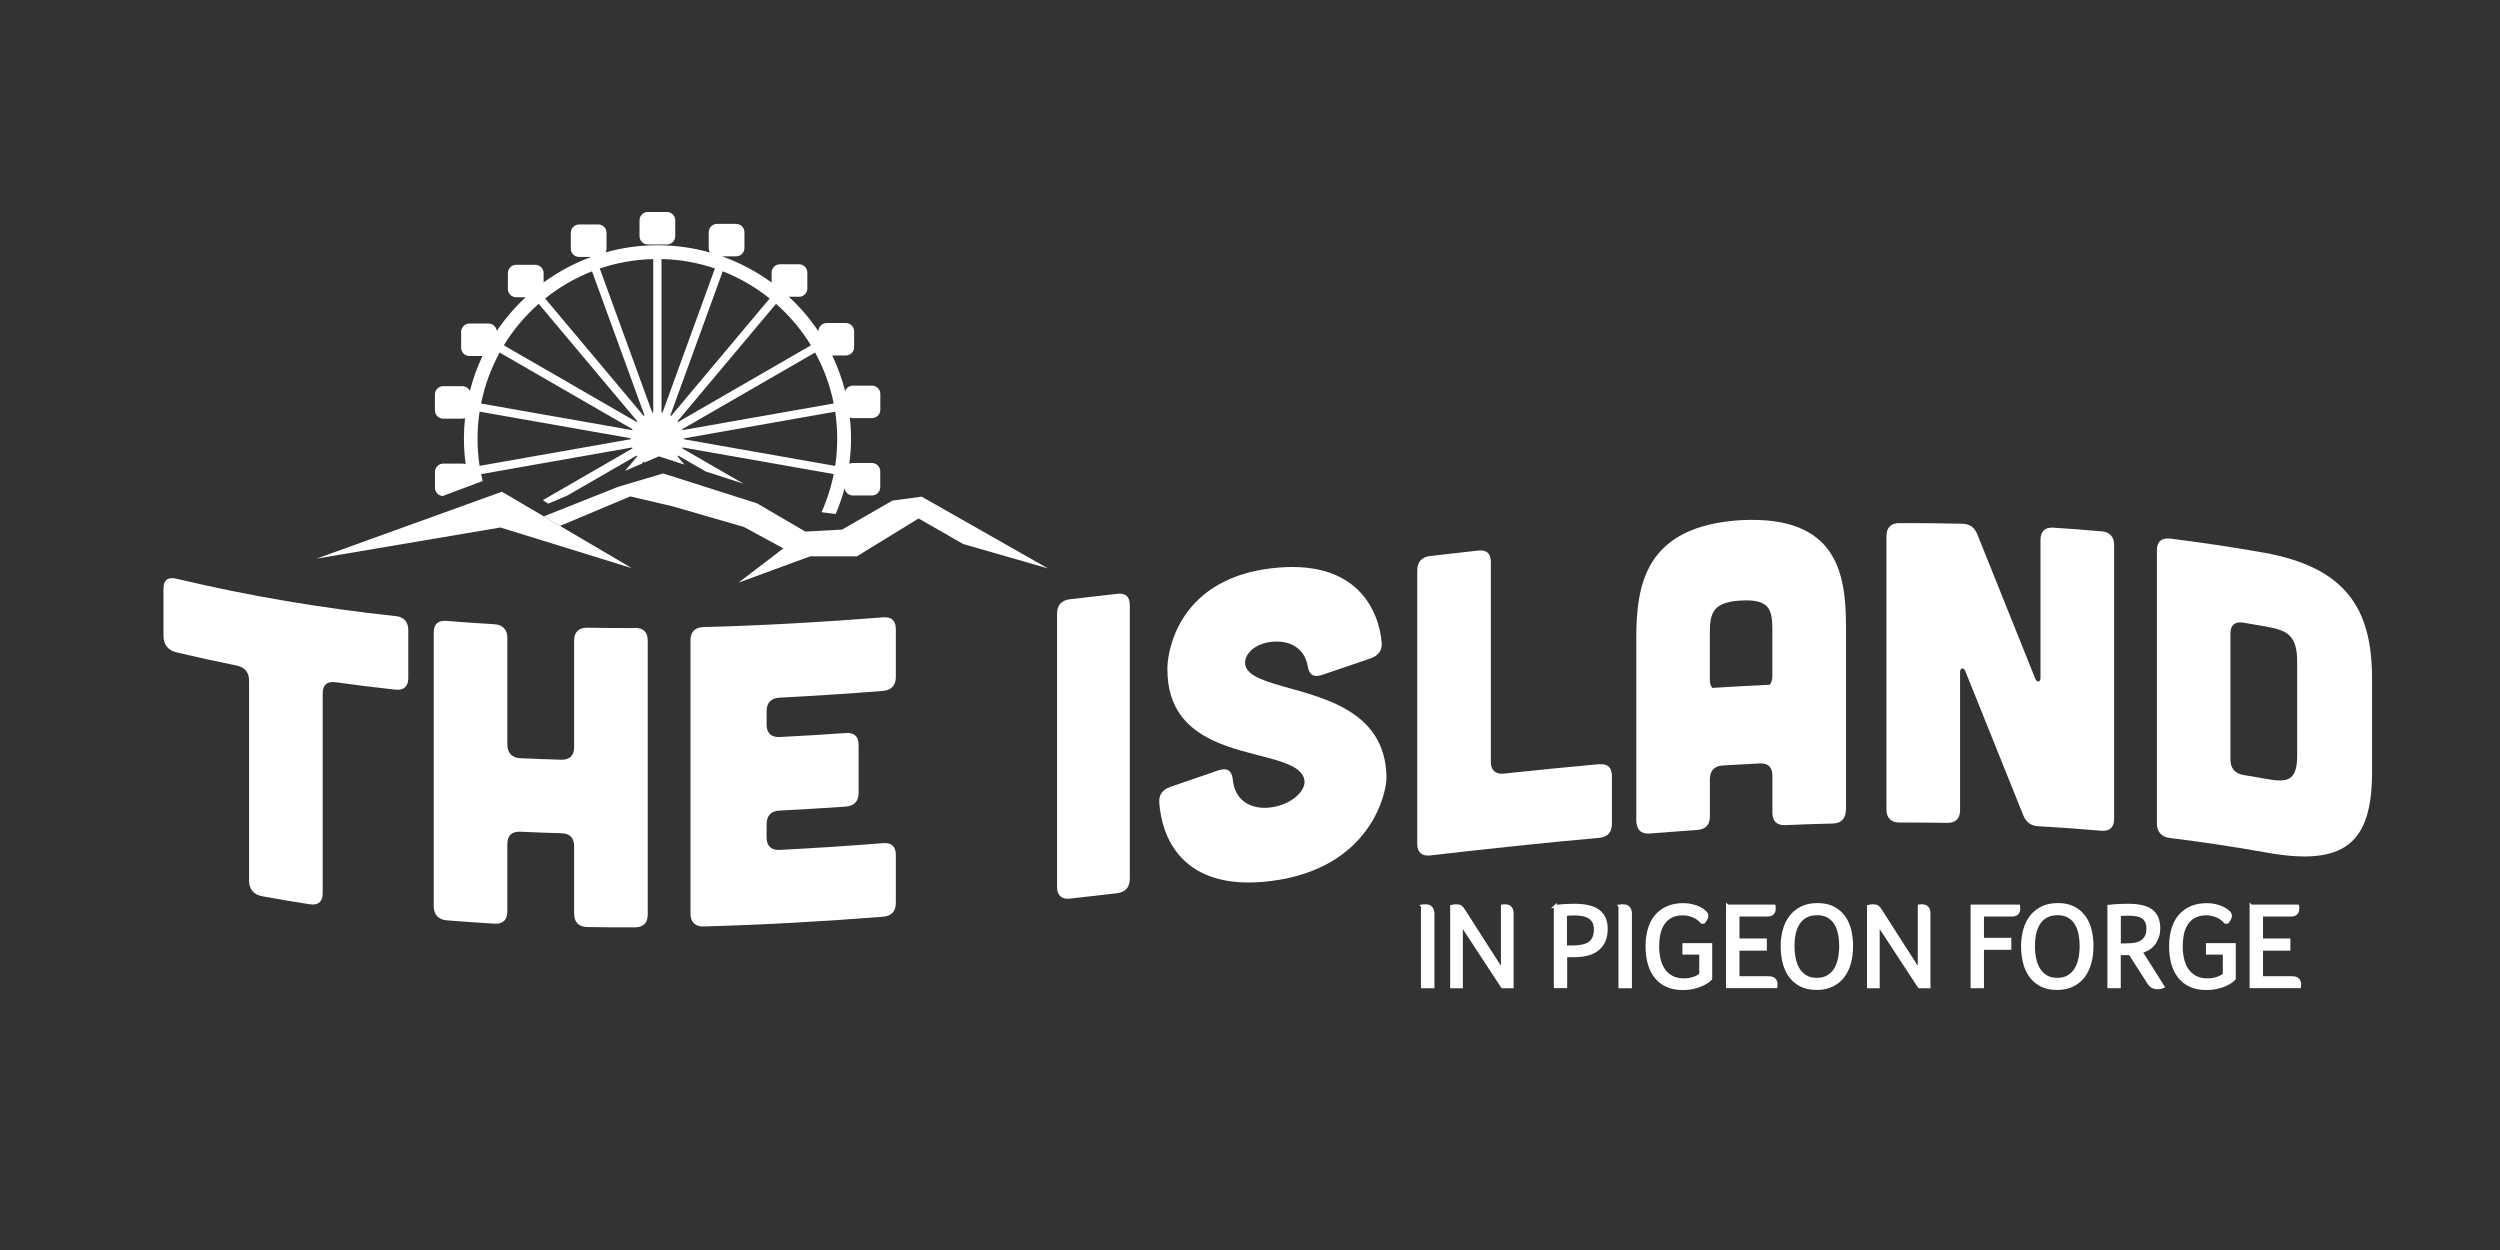 <?xml version="1.0" encoding="UTF-8"?>
<svg id="Layer_1" xmlns="http://www.w3.org/2000/svg" xmlns:xlink="http://www.w3.org/1999/xlink" version="1.1" viewBox="0 0 432 216">
  <rect x="0" y="0" width="432" height="216" fill="#333333" stroke="none"/>
  <!-- Generator: Adobe Illustrator 29.0.0, SVG Export Plug-In . SVG Version: 2.1.0 Build 186)  -->
  <defs>
    <style>
      .st0 {
        fill: none;
      }

      .st1 {
        fill: #0082ca;
      }

      .st2 {
        stroke: #fff;
        stroke-miterlimit: 10;
        stroke-width: .5px;
      }

      .st2, .st3 {
        fill: #fff;
      }

      .st4 {
        clip-path: url(#clippath);
      }
    </style>
    <clipPath id="clippath">
      <polygon class="st0" points="51.98 94.89 86.91 81.81 94.73 87.04 113.86 78.86 132.77 84.97 137.32 87.91 145.56 88.97 158.21 82.68 165.61 84.42 184.88 98.67 184.88 14.91 51.98 14.91 51.98 94.89"/>
    </clipPath>
  </defs>
  <g>
    <path class="st2" d="M245.78,156.55c.08-.01.17-.02.27-.03s.18-.01.25-.01c.14,0,.28.02.43.04.15.03.28.09.42.19.13.1.24.23.32.4.08.17.13.4.15.69v12.69h-1.83v-13.96Z"/>
    <path class="st2" d="M250.84,156.61c.08-.03.2-.05.35-.07s.31-.03.46-.03c.31,0,.55.05.72.16.17.1.34.28.49.53l6.75,10.54v-11.19c.08-.01.17-.02.26-.03s.17-.01.24-.01c.12,0,.26.02.4.05.14.04.27.1.38.19s.22.22.29.4c.08.17.12.4.12.68v12.69h-1.69l-7.08-10.81v10.81h-1.69v-13.9Z"/>
    <path class="st2" d="M268.74,156.61c.51-.06,1.06-.1,1.64-.14.58-.03,1.13-.05,1.66-.05,1.92,0,3.32.34,4.2,1.02.88.68,1.32,1.7,1.32,3.04,0,.9-.15,1.65-.45,2.25-.3.6-.71,1.08-1.22,1.44-.51.36-1.1.62-1.77.76-.67.15-1.36.22-2.08.22h-1.48v5.35h-1.81v-13.9ZM271.37,163.64c.68,0,1.29-.04,1.82-.13.53-.08.99-.24,1.35-.46s.65-.53.84-.93c.19-.4.29-.91.29-1.53,0-.51-.09-.94-.27-1.28-.18-.34-.43-.61-.74-.81-.31-.2-.68-.34-1.11-.43s-.89-.13-1.38-.13c-.36,0-.67,0-.94.02s-.51.03-.75.06h.04v5.61h.83Z"/>
    <path class="st2" d="M279.91,156.55c.08-.01.17-.02.27-.03s.18-.01.25-.01c.14,0,.28.02.43.04.15.03.28.09.42.19.13.1.24.23.32.4.08.17.13.4.15.69v12.69h-1.83v-13.96Z"/>
    <path class="st2" d="M293.89,164.7h-2.92v-1.48h4.65v5.9c-.1.12-.27.28-.53.47-.26.19-.59.37-1,.56-.41.19-.89.35-1.45.48-.56.13-1.17.2-1.85.2-1.07,0-1.99-.18-2.77-.54-.78-.36-1.42-.87-1.93-1.52s-.88-1.43-1.13-2.32c-.24-.9-.36-1.88-.36-2.95s.13-2,.38-2.89c.25-.88.63-1.64,1.15-2.27s1.17-1.13,1.97-1.49c.8-.36,1.74-.54,2.82-.54.5,0,.99.06,1.48.18.49.12.92.27,1.29.46.38.19.68.4.92.63.24.23.35.45.35.66,0,.17-.06.35-.17.56-.11.21-.24.4-.38.56h-.35c-.13-.15-.29-.32-.49-.49-.2-.17-.44-.33-.72-.47-.28-.14-.59-.25-.94-.34-.35-.09-.72-.14-1.13-.14-.85,0-1.55.16-2.1.48-.56.32-1,.74-1.33,1.26s-.57,1.11-.7,1.78c-.13.67-.2,1.35-.2,2.06s.07,1.45.22,2.15c.15.69.4,1.31.75,1.85.35.54.82.98,1.4,1.31.58.33,1.29.5,2.16.5.39,0,.75-.03,1.07-.1s.61-.15.86-.25c.25-.1.45-.2.61-.3.16-.1.28-.2.36-.28v-3.67Z"/>
    <path class="st2" d="M298.52,156.57h8.04c.01.06.02.12.03.18s.01.15.01.26c0,.32-.09.59-.27.8-.18.22-.51.32-1,.32h-5v4.29h4.73v1.6h-4.73v4.92h5.29c.45,0,.77.11.98.32.21.22.31.48.31.8v.18c0,.06,0,.15-.02.26h-8.38v-13.94Z"/>
    <path class="st2" d="M319.96,163.47c0,1-.11,1.94-.34,2.83s-.59,1.67-1.07,2.33c-.49.67-1.11,1.2-1.89,1.59-.77.4-1.7.59-2.78.59s-2-.21-2.76-.61c-.76-.41-1.37-.95-1.84-1.63-.47-.67-.81-1.45-1.02-2.33s-.31-1.8-.31-2.76.12-1.87.35-2.74c.24-.87.6-1.63,1.1-2.29.5-.66,1.14-1.18,1.91-1.57.77-.39,1.69-.58,2.76-.58s1.93.19,2.68.56c.74.38,1.35.89,1.83,1.53.48.64.83,1.41,1.05,2.28s.33,1.81.33,2.79ZM318.06,163.49c0-.76-.07-1.48-.21-2.16-.14-.67-.36-1.26-.68-1.77-.31-.51-.73-.91-1.25-1.21s-1.16-.45-1.91-.45c-.79,0-1.45.15-1.98.45-.53.3-.96.7-1.28,1.21s-.56,1.1-.7,1.77c-.14.67-.21,1.39-.21,2.16s.07,1.47.21,2.16c.14.69.37,1.3.69,1.82s.74.95,1.26,1.27c.52.32,1.17.48,1.95.48s1.41-.16,1.94-.48c.53-.32.95-.74,1.27-1.27s.55-1.14.69-1.82c.14-.69.21-1.41.21-2.16Z"/>
    <path class="st2" d="M322.87,156.61c.08-.03.2-.05.35-.07s.31-.03.46-.03c.31,0,.55.05.72.16.17.1.34.28.49.53l6.75,10.54v-11.19c.08-.01.17-.02.26-.03s.17-.01.24-.01c.12,0,.26.02.4.05.14.04.27.1.38.19s.22.22.29.4c.08.17.12.4.12.68v12.69h-1.69l-7.08-10.81v10.81h-1.69v-13.9Z"/>
    <path class="st2" d="M340.77,156.57h8.04c.01.07.02.13.03.18s.01.14.01.26c0,.32-.09.59-.27.8-.18.22-.52.32-1.02.32h-4.98v4.17h4.73v1.58h-4.73v6.63h-1.81v-13.94Z"/>
    <path class="st2" d="M361.5,163.47c0,1-.11,1.94-.34,2.83s-.59,1.67-1.07,2.33c-.49.67-1.11,1.2-1.89,1.59-.77.4-1.7.59-2.78.59s-2-.21-2.76-.61c-.76-.41-1.37-.95-1.84-1.63-.47-.67-.81-1.45-1.02-2.33s-.31-1.8-.31-2.76.12-1.87.35-2.74c.24-.87.6-1.63,1.1-2.29.5-.66,1.14-1.18,1.91-1.57.77-.39,1.69-.58,2.76-.58s1.93.19,2.68.56c.74.38,1.35.89,1.83,1.53.48.64.83,1.41,1.05,2.28s.33,1.81.33,2.79ZM359.61,163.49c0-.76-.07-1.48-.21-2.16-.14-.67-.36-1.26-.68-1.77-.31-.51-.73-.91-1.25-1.21s-1.16-.45-1.91-.45c-.79,0-1.45.15-1.98.45-.53.3-.96.7-1.28,1.21s-.56,1.1-.7,1.77c-.14.67-.21,1.39-.21,2.16s.07,1.47.21,2.16c.14.69.37,1.3.69,1.82s.74.95,1.26,1.27c.52.32,1.17.48,1.95.48s1.41-.16,1.94-.48c.53-.32.95-.74,1.27-1.27s.55-1.14.69-1.82c.14-.69.21-1.41.21-2.16Z"/>
    <path class="st2" d="M364.42,156.61c.5-.07,1.04-.12,1.61-.15s1.13-.04,1.66-.04c1.9,0,3.27.32,4.1.97s1.25,1.65,1.25,3.01c0,.58-.08,1.11-.25,1.56s-.39.86-.67,1.2c-.28.34-.6.62-.97.83s-.76.37-1.18.47l3.81,6.04c-.14.07-.3.12-.48.15s-.35.04-.5.04c-.64,0-1.13-.27-1.48-.81l-3.25-5.08h-1.85v5.71h-1.81v-13.9ZM367.71,163.26c.51,0,.98-.05,1.4-.15.42-.1.78-.26,1.08-.48.31-.22.54-.51.71-.85.17-.35.25-.77.25-1.27s-.08-.94-.24-1.27c-.16-.33-.39-.59-.69-.78-.3-.19-.66-.32-1.08-.38s-.89-.1-1.41-.1c-.32,0-.6,0-.84.02-.24.01-.46.03-.66.06v5.21h1.48Z"/>
    <path class="st2" d="M384.36,164.7h-2.92v-1.48h4.65v5.9c-.1.12-.27.28-.53.47-.26.19-.59.37-1,.56-.41.19-.89.35-1.45.48-.56.13-1.17.2-1.85.2-1.07,0-1.99-.18-2.77-.54-.78-.36-1.42-.87-1.93-1.52s-.88-1.43-1.13-2.32c-.24-.9-.36-1.88-.36-2.95s.13-2,.38-2.89c.25-.88.63-1.64,1.15-2.27s1.17-1.13,1.97-1.49c.8-.36,1.74-.54,2.82-.54.5,0,.99.06,1.48.18.49.12.92.27,1.29.46.38.19.68.4.92.63.24.23.35.45.35.66,0,.17-.06.35-.17.56-.11.21-.24.4-.38.56h-.35c-.13-.15-.29-.32-.49-.49-.2-.17-.44-.33-.72-.47-.28-.14-.59-.25-.94-.34-.35-.09-.72-.14-1.13-.14-.85,0-1.55.16-2.1.48-.56.32-1,.74-1.33,1.26s-.57,1.11-.7,1.78c-.13.67-.2,1.35-.2,2.06s.07,1.45.22,2.15c.15.69.4,1.31.75,1.85.35.54.82.98,1.4,1.31.58.33,1.29.5,2.16.5.39,0,.75-.03,1.07-.1s.61-.15.86-.25c.25-.1.45-.2.61-.3.16-.1.28-.2.36-.28v-3.67Z"/>
    <path class="st2" d="M388.99,156.57h8.04c.01.06.02.12.03.18s.01.15.01.26c0,.32-.09.59-.27.8-.18.22-.51.32-1,.32h-5v4.29h4.73v1.6h-4.73v4.92h5.29c.45,0,.77.11.98.32.21.22.31.48.31.8v.18c0,.06,0,.15-.02.26h-8.38v-13.94Z"/>
  </g>
  <g>
    <path class="st3" d="M68.31,106.46c-12.61-1.36-25.23-3.45-37.84-6.46-1.4-.34-2.22.2-2.22,1.68v8.28c0,1.4.81,2.42,2.22,2.76,3.45.82,6.9,1.58,10.35,2.27,1.48.29,2.22,1.17,2.22,2.65v34.59c0,1.4.81,2.37,2.22,2.63,2.76.51,5.52.98,8.28,1.4,1.48.23,2.22-.48,2.22-1.88v-34.59c0-1.48.81-2.1,2.22-1.9,3.45.48,6.9.91,10.35,1.28,1.48.16,2.22-.58,2.22-1.99v-8.28c0-1.48-.74-2.29-2.22-2.45Z"/>
    <path class="st3" d="M109.71,108.53c-2.76,0-5.52-.01-8.28-.06-1.4-.02-2.22.77-2.22,2.17v18.48c0,1.4-.74,2.2-2.22,2.16-2.37-.07-4.73-.15-7.1-.26-1.4-.07-2.22-.92-2.22-2.33v-18.48c0-1.4-.81-2.26-2.22-2.34-2.76-.16-5.52-.35-8.28-.58-1.48-.12-2.22.55-2.22,2.03v47.31c0,1.4.81,2.29,2.22,2.4,2.76.22,5.52.42,8.28.58,1.48.09,2.22-.69,2.22-2.1v-11.68c0-1.48.81-2.17,2.22-2.11,2.36.11,4.73.2,7.1.26,1.48.04,2.22.79,2.22,2.27v11.68c0,1.4.81,2.24,2.22,2.26,2.76.05,5.52.07,8.28.06,1.48,0,2.22-.82,2.22-2.23v-47.31c0-1.48-.74-2.21-2.22-2.21Z"/>
    <path class="st3" d="M152.58,106.68c-10.35.81-20.7,1.41-31.04,1.68-1.4.04-2.22.79-2.22,2.27v47.3c0,1.4.81,2.2,2.22,2.16,10.35-.27,20.7-.87,31.04-1.68,1.48-.12,2.22-.92,2.22-2.39v-8.28c0-1.48-.74-2.16-2.22-2.04-5.96.47-11.93.86-17.89,1.17-1.4.07-2.22-.7-2.22-2.11v-2.36c0-1.48.81-2.26,2.22-2.33,3.82-.19,7.64-.43,11.46-.69,1.48-.1,2.22-.97,2.22-2.37v-8.28c0-1.48-.74-2.16-2.22-2.06-3.82.27-7.64.5-11.46.69-1.4.07-2.22-.7-2.22-2.11v-2.36c0-1.48.81-2.26,2.22-2.33,5.96-.31,11.92-.7,17.89-1.17,1.48-.12,2.22-.99,2.22-2.39v-8.28c0-1.48-.74-2.16-2.22-2.04Z"/>
    <path class="st3" d="M193.01,102.62c-2.71.32-5.42.63-8.13.93-1.4.16-2.22.99-2.22,2.46v47.3c0,1.4.81,2.13,2.22,1.97,2.71-.3,5.42-.61,8.13-.93,1.48-.17,2.22-1.07,2.22-2.48v-47.3c0-1.48-.74-2.13-2.22-1.96Z"/>
    <path class="st3" d="M300.86,89.88c-16.63,1.01-18.11,11.21-18.11,20.48v31.34c0,1.63.81,2.44,2.22,2.33,2.76-.22,5.52-.42,8.28-.61,1.48-.1,2.22-.88,2.22-2.36v-6.43c0-1.48.81-2.27,2.22-2.36,2.12-.13,4.24-.24,6.36-.35,1.48-.08,2.22.63,2.22,2.11v6.43c0,1.48.81,2.18,2.22,2.12,2.76-.12,5.52-.21,8.28-.28,1.48-.04,2.22-.94,2.22-2.57v-31.34c0-9.25-1.48-19.34-18.11-18.51ZM295.88,118.88c-.27-.35-.42-.81-.42-1.4v-8.06c0-3.54.52-5.37,5.4-5.65,4.88-.26,5.4,1.5,5.4,5.05v7.98c0,.64-.15,1.14-.42,1.52-3.32.16-6.64.34-9.95.55Z"/>
    <path class="st3" d="M391.41,95.54c-5.49-.98-10.99-1.8-16.48-2.48-1.48-.11-2.22.55-2.22,2.03v47.23c0,1.4.81,2.31,2.22,2.48,5.49.68,10.99,1.5,16.48,2.48,13.89,2.57,18.48-1.7,18.48-13.89v-16.19c0-12.05-4.58-19.09-18.48-21.66ZM396.95,130.58c0,4.44-1.77,4.66-5.32,4.02-1.33-.24-2.66-.47-3.99-.69-1.4-.23-2.22-1.17-2.22-2.58v-21.88c0-1.48.81-2.09,2.22-1.86,1.33.22,2.66.45,3.99.69,3.55.64,5.32,1.46,5.32,6.03v16.26Z"/>
    <path class="st3" d="M235.56,124.71c-6.73-6.24-19.61-5.69-20.38-9.84-.3-1.66,1.48-3.58,4.36-3.94,3.47-.43,5.91,1.19,6.43,4.16.22,1.45.96,2.02,2.44,1.55,2.81-.96,5.62-1.92,8.43-2.87,1.33-.46,2-1.35,1.92-2.67-.44-5.27-3.99-14.76-19.22-12.88-16.56,2.05-17.89,15.27-17.81,17.48,0,6.67,3.41,10.08,7.65,12.14,6.58,3.2,15.15,3.12,16,6.83.44,1.94-2.22,4.41-5.84,4.86-3.47.43-6.21-1.3-6.51-4.81-.15-1.54-.96-2.1-2.44-1.62-2.78.96-5.57,1.91-8.35,2.87-1.33.46-2,1.35-1.92,2.67.37,5.72,3.7,15.53,19.22,13.61,17.52-2.16,20.04-15.52,20.04-17.74,0-4.48-1.62-7.57-4.02-9.8Z"/>
    <path class="st3" d="M276.32,132.05c-5.49.5-10.99,1.04-16.48,1.63-1.4.15-2.22-.58-2.22-1.98v-34.59c0-1.48-.74-2.14-2.22-1.97-2.76.3-5.52.62-8.28.94-1.4.16-2.22,1-2.22,2.47v47.31c0,1.4.81,2.12,2.22,1.96,9.73-1.12,19.46-2.17,29.2-3.04,1.48-.13,2.22-.94,2.22-2.41v-8.28c0-1.48-.74-2.15-2.22-2.02Z"/>
    <path class="st3" d="M363.1,91.81c-2.76-.24-5.52-.45-8.28-.63-1.4-.09-2.22.6-2.22,2.08v23.88c0,.74-.59.85-.89.17-3.35-8.39-6.7-16.73-10.05-25.04-.52-1.2-1.33-1.74-2.59-1.77-3.62-.08-7.24-.12-10.87-.11-1.4,0-2.22.75-2.22,2.23v47.3c0,1.4.81,2.21,2.22,2.21,2.76,0,5.52.01,8.28.06,1.48.02,2.22-.77,2.22-2.18v-23.87c0-.74.59-.87.89-.2.26.64.52,1.29.78,1.93,3.09,7.65,6.18,15.33,9.27,23.06.52,1.21,1.33,1.77,2.59,1.84,3.62.21,7.24.47,10.87.78,1.48.13,2.22-.61,2.22-2.02v-47.31c0-1.48-.74-2.29-2.22-2.42Z"/>
  </g>
  <path class="st1" d="M122.69,78.99"/>
  <polygon class="st3" points="54.71 96.53 86.73 84.97 93.97 89.23 109.18 98.18 86.47 91.15 54.71 96.53"/>
  <polygon class="st3" points="106.78 84.13 93.97 89.23 96.77 90.88 108.91 85.78 116.17 87.48 128.55 91.06 137.87 96.13 140.31 92.53 130.82 86.98 114.59 81.81 106.78 84.13"/>
  <polygon class="st3" points="127.61 100.68 139.16 91.86 145.51 91.51 154.2 86.51 159.26 85.82 181.08 98.22 166.44 94.01 158.73 89.59 148.08 96.13 140.02 96.13 127.61 100.68"/>
  <g class="st4">
    <g>
      <path class="st3" d="M111.94,36.63h3.31c.79,0,1.43.64,1.43,1.43v2.75c0,.79-.64,1.43-1.43,1.43h-3.31c-.79,0-1.43-.64-1.43-1.43v-2.75c0-.79.64-1.43,1.43-1.43Z"/>
      <path class="st3" d="M150.69,72.25c.79,0,1.43-.65,1.43-1.43v-2.75c0-.79-.65-1.43-1.43-1.43h-3.31c-.61,0-1.14.39-1.34.94-.54-2.14-1.3-4.2-2.23-6.15h2.35c.79,0,1.43-.65,1.43-1.43v-2.75c0-.79-.65-1.43-1.43-1.43h-3.31c-.79,0-1.43.64-1.43,1.42-1.46-2.18-3.18-4.18-5.11-5.96h1.77c.79,0,1.43-.64,1.43-1.43v-2.75c0-.79-.64-1.43-1.43-1.43h-3.31c-.79,0-1.43.65-1.43,1.43v1.73c-2.59-1.9-5.47-3.43-8.55-4.53h2.42c.79,0,1.43-.65,1.43-1.43v-2.75c0-.79-.65-1.43-1.43-1.43h-3.31c-.79,0-1.43.65-1.43,1.43v2.75c0,.28.09.55.23.77-2.89-.82-5.93-1.26-9.08-1.26s-6.11.43-8.97,1.23c.1-.19.16-.41.16-.64v-2.75c0-.79-.64-1.43-1.43-1.43h-3.31c-.79,0-1.43.65-1.43,1.43v2.75c0,.79.64,1.43,1.43,1.43h2.1c-2.96,1.08-5.72,2.58-8.23,4.4v-1.61c0-.79-.65-1.43-1.43-1.43h-3.31c-.79,0-1.43.65-1.43,1.43v2.75c0,.79.65,1.43,1.43,1.43h1.63c-1.87,1.74-3.54,3.69-4.98,5.82-.08-.72-.68-1.28-1.42-1.28h-3.31c-.79,0-1.43.64-1.43,1.43v2.75c0,.79.65,1.43,1.43,1.43h2.26c-.91,1.92-1.65,3.94-2.18,6.04-.23-.49-.72-.83-1.3-.83h-3.31c-.79,0-1.43.64-1.43,1.43v2.75c0,.79.64,1.43,1.43,1.43h3.31c.16,0,.31-.03.46-.08-.12,1.17-.19,2.36-.19,3.56,0,1.5.11,2.97.3,4.41-.17-.07-.36-.12-.56-.12h-3.31c-.79,0-1.43.65-1.43,1.43v2.75c0,.79.64,1.43,1.43,1.43h3.31c.72,0,1.31-.54,1.41-1.23.66,2.44,1.58,4.78,2.75,6.96h-2.94c-.79,0-1.43.65-1.43,1.43v2.75c0,.79.65,1.43,1.43,1.43h3.31c.79,0,1.43-.65,1.43-1.43v-1.16c1.49,2.21,3.24,4.23,5.2,6.03h-2.78c-.79,0-1.43.65-1.43,1.43v2.75c0,.79.64,1.43,1.43,1.43h3.31c.79,0,1.43-.65,1.43-1.43v-2.53c2.01,1.58,4.2,2.93,6.54,4.01-.55.2-.94.73-.94,1.34v2.75c0,.79.64,1.43,1.43,1.43h3.31c.79,0,1.43-.64,1.43-1.43v-2.17c2.29.63,4.68,1.02,7.13,1.14v.04h-4.06v3.36h-3.71v2.84h31.55v-2.84h-3.71v-3.36h-3.37v-1.86c0-.58-.35-1.08-.85-1.31,2.31-1.09,4.47-2.43,6.46-3.99v2.47c0,.79.65,1.43,1.43,1.43h3.31c.79,0,1.43-.65,1.43-1.43v-2.75c0-.79-.65-1.43-1.43-1.43h-2.72c1.94-1.79,3.67-3.8,5.15-6v1.14c0,.79.65,1.43,1.43,1.43h3.31c.79,0,1.43-.65,1.43-1.43v-2.75c0-.79-.65-1.43-1.43-1.43h-2.94c1.16-2.21,2.09-4.55,2.74-7.01.08.72.68,1.28,1.42,1.28h3.31c.79,0,1.43-.65,1.43-1.43v-2.75c0-.79-.65-1.43-1.43-1.43h-3.31c-.21,0-.42.05-.6.14.18-1.42.29-2.87.29-4.33,0-1.24-.07-2.46-.21-3.67.16.06.33.1.52.1h3.31ZM102.3,46.88l9.07,24.9s-.1.06-.14.09l-17.03-20.29c2.43-1.95,5.16-3.54,8.11-4.7ZM93.09,52.5l17.03,20.29s-.08.08-.11.13l-22.95-13.25c1.64-2.69,3.68-5.1,6.03-7.17ZM86.34,60.92l22.96,13.25c-.02.05-.04.11-.06.16l-26.11-4.6c.63-3.13,1.72-6.09,3.21-8.81ZM82.52,75.82c0-1.59.12-3.16.35-4.69l26.11,4.6s0,.06,0,.08,0,.06,0,.08l-26.11,4.61c-.23-1.53-.35-3.1-.35-4.69ZM83.13,81.93l26.11-4.61c.02.05.04.11.06.16l-22.95,13.25c-1.49-2.72-2.59-5.68-3.21-8.81ZM87.06,91.97l22.95-13.25s.07.09.11.13l-17.03,20.3c-2.35-2.07-4.39-4.48-6.04-7.17ZM102.3,104.76c-2.95-1.15-5.68-2.75-8.11-4.7l17.03-20.3s.1.06.15.09l-9.06,24.9ZM111.92,106.85c-2.88-.15-5.65-.71-8.27-1.6l8.27-22.74v24.33ZM112.88,71.27c-.06,0-.11.01-.17.03l-9.07-24.9c2.91-.99,6.01-1.55,9.24-1.63v26.51ZM144.07,69.72l-26.11,4.6c-.02-.05-.04-.11-.06-.16l22.95-13.25c1.49,2.72,2.59,5.68,3.21,8.81ZM134.1,52.5c2.35,2.07,4.39,4.48,6.03,7.17l-22.95,13.25s-.07-.09-.11-.13l17.03-20.29ZM124.89,46.88c2.95,1.16,5.68,2.75,8.11,4.7l-17.03,20.3s-.1-.06-.14-.09l9.06-24.9ZM114.31,71.27v-26.51c3.22.07,6.32.64,9.23,1.63l-9.06,24.91c-.06-.01-.11-.02-.17-.03ZM122.45,109.29h-7.18v-.04c2.47-.12,4.88-.52,7.18-1.16v1.2ZM115.27,106.85v-21.82l7.67,20.43c-2.44.77-5.01,1.25-7.67,1.39ZM126.07,104.27l-8.48-22.58,15.41,18.37c-2.1,1.69-4.43,3.11-6.93,4.21ZM134.1,99.14l-17.03-20.29s.08-.08.11-.13l22.95,13.25c-1.64,2.69-3.68,5.1-6.03,7.17ZM140.86,90.73l-22.96-13.25c.02-.05.04-.11.06-.16l26.11,4.6c-.63,3.13-1.72,6.09-3.21,8.81ZM144.32,80.51l-26.11-4.6s0-.06,0-.08,0-.06,0-.08l26.11-4.61c.23,1.53.35,3.1.35,4.69s-.12,3.16-.35,4.69Z"/>
    </g>
  </g>
</svg>
